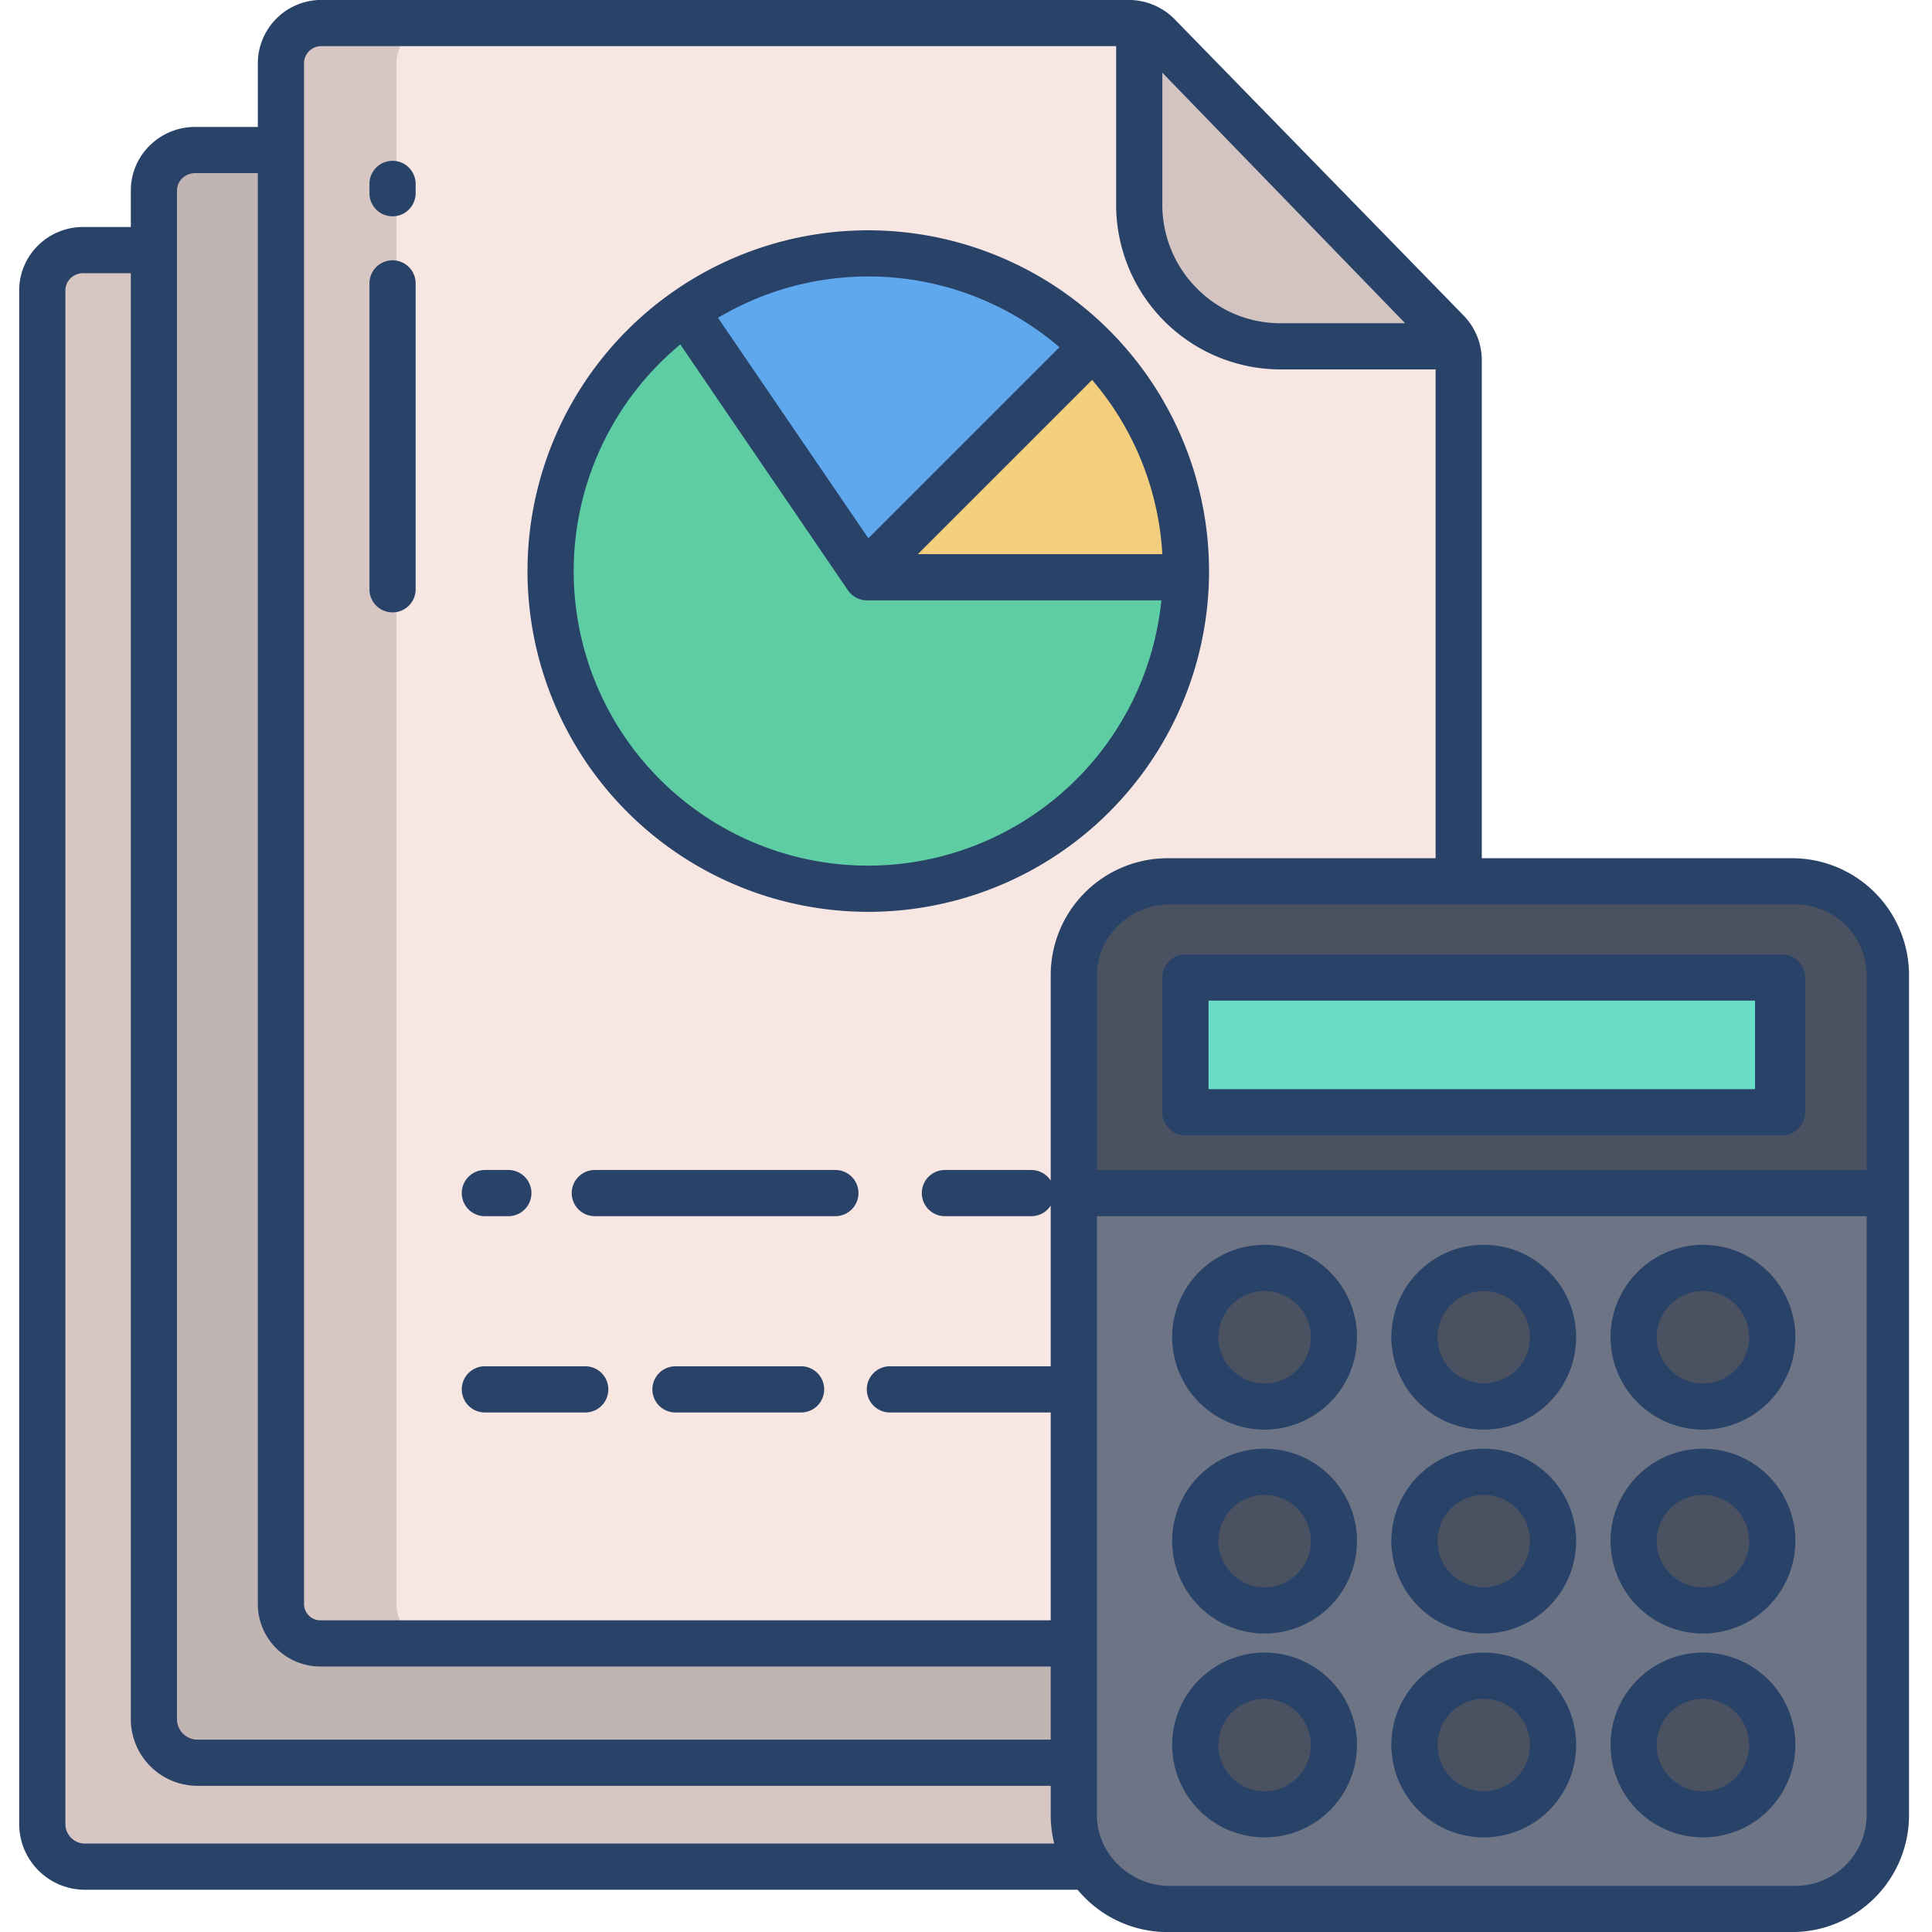 <svg xmlns="http://www.w3.org/2000/svg" version="1.1" xmlns:xlink="http://www.w3.org/1999/xlink" width="512" height="512" x="0" y="0" viewBox="0 0 512 512" style="enable-background:new 0 0 512 512" xml:space="preserve"><g transform="matrix(1.02,0,0,1.02,-5.11,-5.12)"><path fill="#d8c6c3" d="M285.825 458.67 49.26 70H26.91C20.94 70 16 74.45 16 80.41v398.58A11.082 11.082 0 0 0 26.91 490H290z" opacity="1" data-original="#d8c6c3"></path><path fill="#c1b5b4" d="M81.63 44H56.04C50.08 44 45 48.475 45 54.445V451.86A11.317 11.317 0 0 0 56.05 463H286v-34.72z" opacity="1" data-original="#c1b5b4"></path><path fill="#f8e6e2" d="M383.27 95 301 11l-212.58-.18C82.45 10.83 78 15.85 78 21.81v399.67A10.251 10.251 0 0 0 88.42 432H288l96-194V98.74a7.816 7.816 0 0 0-.73-3.74z" opacity="1" data-original="#f8e6e2"></path><path fill="#d3c3c1" d="M383.27 94.56h-45.9a36.378 36.378 0 0 1-36.35-36.42V11.36a10.71 10.71 0 0 1 4.96 2.9l75.06 76.92a10.98 10.98 0 0 1 2.23 3.38z" opacity="1" data-original="#d3c3c1"></path><path fill="#f3ce7d" d="M313.14 153.39c0 .55-.01 1.09-.02 1.63L312 155h-81.73l-.64-.95.97-.66 58.28-58.28.08-.08a82.254 82.254 0 0 1 24.18 58.36z" opacity="1" data-original="#f3ce7d"></path><path fill="#5fcda4" d="m312 155 1.12.02a82.538 82.538 0 1 1-130-69.15l.43.63 46.08 67.55.64.95z" opacity="1" data-original="#5fcda4"></path><path fill="#5fa8ed" d="m288.96 95.03-.08.08-58.28 58.28-.97.66-46.08-67.55-.43-.63a82.534 82.534 0 0 1 105.84 9.16z" opacity="1" data-original="#5fa8ed"></path><path fill="#6d7486" d="M283 315v161.61a24.454 24.454 0 0 0 4.11 13.18A24.784 24.784 0 0 0 307.87 501h162.62A24.493 24.493 0 0 0 495 476.61V315z" opacity="1" data-original="#6d7486"></path><path fill="#4a5160" d="M470.49 234H307.87C294.4 234 283 244.94 283 258.41V315h212v-56.59A24.51 24.51 0 0 0 470.49 234z" opacity="1" data-original="#4a5160"></path><path fill="#6addc7" d="M311.93 259.37h154.5v34.89h-154.5z" opacity="1" data-original="#6addc7"></path><path fill="#4a5160" d="M446.46 334.44a18.005 18.005 0 1 1-18 18.01 18.006 18.006 0 0 1 18-18.01zM446.46 387.41a18.01 18.01 0 1 1-18 18.01 18.012 18.012 0 0 1 18-18.01zM446.46 440.39a18.005 18.005 0 1 1-18 18 18 18 0 0 1 18-18zM389.51 334.44a18.005 18.005 0 1 1-18 18.01 18.006 18.006 0 0 1 18-18.01zM389.51 387.41a18.01 18.01 0 1 1-18 18.01 18.012 18.012 0 0 1 18-18.01zM389.51 440.39a18.005 18.005 0 1 1-18 18 18 18 0 0 1 18-18zM332.56 334.44a18.005 18.005 0 1 1-18 18.01 18.006 18.006 0 0 1 18-18.01zM332.56 387.41a18.01 18.01 0 1 1-18 18.01 18.012 18.012 0 0 1 18-18.01zM332.56 440.39a18.005 18.005 0 1 1-18 18 18 18 0 0 1 18-18z" opacity="1" data-original="#4a5160"></path><path fill="#d8c6c3" d="M108 421.48V21.81c0-5.8 4.224-10.7 9.958-10.965L88.42 10.82C82.45 10.83 78 15.85 78 21.81v399.67A10.251 10.251 0 0 0 88.42 432h30A10.251 10.251 0 0 1 108 421.48z" opacity="1" data-original="#d8c6c3"></path><g fill="#284268"><path d="M468 253H313a6 6 0 0 0-6 6v35a6 6 0 0 0 6 6h155a6 6 0 0 0 6-6v-35a6 6 0 0 0-6-6zm-7 35H319v-23h142zM333.563 482.4a24.006 24.006 0 1 0-24.006-24.005 24.033 24.033 0 0 0 24.006 24.005zm0-36.011a12.006 12.006 0 1 1-12.006 12.006 12.019 12.019 0 0 1 12.006-12.008zM390.513 482.4a24.006 24.006 0 1 0-24.006-24.005 24.033 24.033 0 0 0 24.006 24.005zm0-36.011a12.006 12.006 0 1 1-12.006 12.006 12.019 12.019 0 0 1 12.006-12.008zM447.464 482.4a24.006 24.006 0 1 0-24.006-24.005 24.033 24.033 0 0 0 24.006 24.005zm0-36.011a12.006 12.006 0 1 1-12.006 12.006 12.018 12.018 0 0 1 12.006-12.008zM333.563 429.425a24.006 24.006 0 1 0-24.006-24.006 24.033 24.033 0 0 0 24.006 24.006zm0-36.011a12.006 12.006 0 1 1-12.006 12 12.019 12.019 0 0 1 12.006-12zM390.513 429.425a24.006 24.006 0 1 0-24.006-24.006 24.033 24.033 0 0 0 24.006 24.006zm0-36.011a12.006 12.006 0 1 1-12.006 12 12.019 12.019 0 0 1 12.006-12zM447.464 429.425a24.006 24.006 0 1 0-24.006-24.006 24.033 24.033 0 0 0 24.006 24.006zm0-36.011a12.006 12.006 0 1 1-12.006 12 12.018 12.018 0 0 1 12.006-12zM333.563 376.453a24.006 24.006 0 1 0-24.006-24.006 24.033 24.033 0 0 0 24.006 24.006zm0-36.012a12.006 12.006 0 1 1-12.006 12.006 12.02 12.02 0 0 1 12.006-12.006zM390.513 376.453a24.006 24.006 0 1 0-24.006-24.006 24.033 24.033 0 0 0 24.006 24.006zm0-36.012a12.006 12.006 0 1 1-12.006 12.006 12.02 12.02 0 0 1 12.006-12.006zM447.464 376.453a24.006 24.006 0 1 0-24.006-24.006 24.033 24.033 0 0 0 24.006 24.006zm0-36.012a12.006 12.006 0 1 1-12.006 12.006 12.019 12.019 0 0 1 12.006-12.006zM222.051 309h-62.5a6 6 0 0 0 0 12h62.5a6 6 0 0 0 0-12zM130.985 321h6.1a6 6 0 0 0 0-12h-6.1a6 6 0 0 0 0 12zM213.146 360h-32.638a6 6 0 0 0 0 12h32.638a6 6 0 0 0 0-12zM157.066 360h-26.081a6 6 0 0 0 0 12h26.081a6 6 0 1 0 0-12zM107 46.806a6 6 0 0 0-6 6v2.413a6 6 0 0 0 12 0v-2.413a6 6 0 0 0-6-6zM107 72.649a6 6 0 0 0-6 6v79.478a6 6 0 0 0 12 0V78.649a6 6 0 0 0-6-6zM230.6 64.854a88.536 88.536 0 1 0 88.536 88.536A88.636 88.636 0 0 0 230.6 64.854zM307 149h-63.525l45.282-45.282A76.176 76.176 0 0 1 307 149zm-76.4-72.146a76.185 76.185 0 0 1 49.672 18.379l-49.643 49.643L191.561 87.6A76.056 76.056 0 0 1 230.6 76.854zm0 153.071a76.5 76.5 0 0 1-48.843-135.409l43.557 63.865a6 6 0 0 0 4.957 2.619h76.485a76.641 76.641 0 0 1-76.156 68.925z" fill="#284268" opacity="1" data-original="#284268"></path><path d="M470.609 228H390V98.739a16.68 16.68 0 0 0-4.724-11.746l-75.021-76.919A16.817 16.817 0 0 0 298.267 5H88.412A16.513 16.513 0 0 0 72 21.811V38H56.038a16.761 16.761 0 0 0-12 4.711A16.324 16.324 0 0 0 39 54.366V64H26.9a16.618 16.618 0 0 0-11.933 4.733A16.3 16.3 0 0 0 10 80.409v398.577A17.076 17.076 0 0 0 26.912 496h258.079a30.33 30.33 0 0 0 23.4 11h162.218A30.392 30.392 0 0 0 501 476.609V258.391A30.392 30.392 0 0 0 470.609 228zM307 23.909 370.093 89h-32.718a30.39 30.39 0 0 1-21.486-9.14A30.739 30.739 0 0 1 307 58.139zM51 54.359a4.407 4.407 0 0 1 1.531-3.172A4.875 4.875 0 0 1 56.049 50H72v371.472A16.25 16.25 0 0 0 88.424 438H278v19H56.053A5.328 5.328 0 0 1 51 451.854zM26.915 484a5.009 5.009 0 0 1-3.452-1.51A5.074 5.074 0 0 1 22 478.983V80.4a4.385 4.385 0 0 1 1.461-3.194A4.731 4.731 0 0 1 26.912 76H39v375.856A17.329 17.329 0 0 0 56.049 469H278v7.609a30.412 30.412 0 0 0 .91 7.391zM278 258.391v53.363a5.992 5.992 0 0 0-5.041-2.754h-22.452a6 6 0 0 0 0 12h22.452a5.992 5.992 0 0 0 5.041-2.754V360h-41.784a6 6 0 0 0 0 12H278v54H88.427a4.225 4.225 0 0 1-3.208-1.267A4.3 4.3 0 0 1 84 421.47V21.8a4.506 4.506 0 0 1 4.424-4.8H295v41.136A42.779 42.779 0 0 0 337.369 101H378v127h-69.609A30.392 30.392 0 0 0 278 258.391zm212 218.218A18.515 18.515 0 0 1 471.489 495H308.874C298.733 495 290 486.75 290 476.609V321h200zM490 309H290v-50.588c0-10.141 8.733-18.412 18.874-18.412h162.615A18.533 18.533 0 0 1 490 258.412z" fill="#284268" opacity="1" data-original="#284268"></path></g></g></svg>